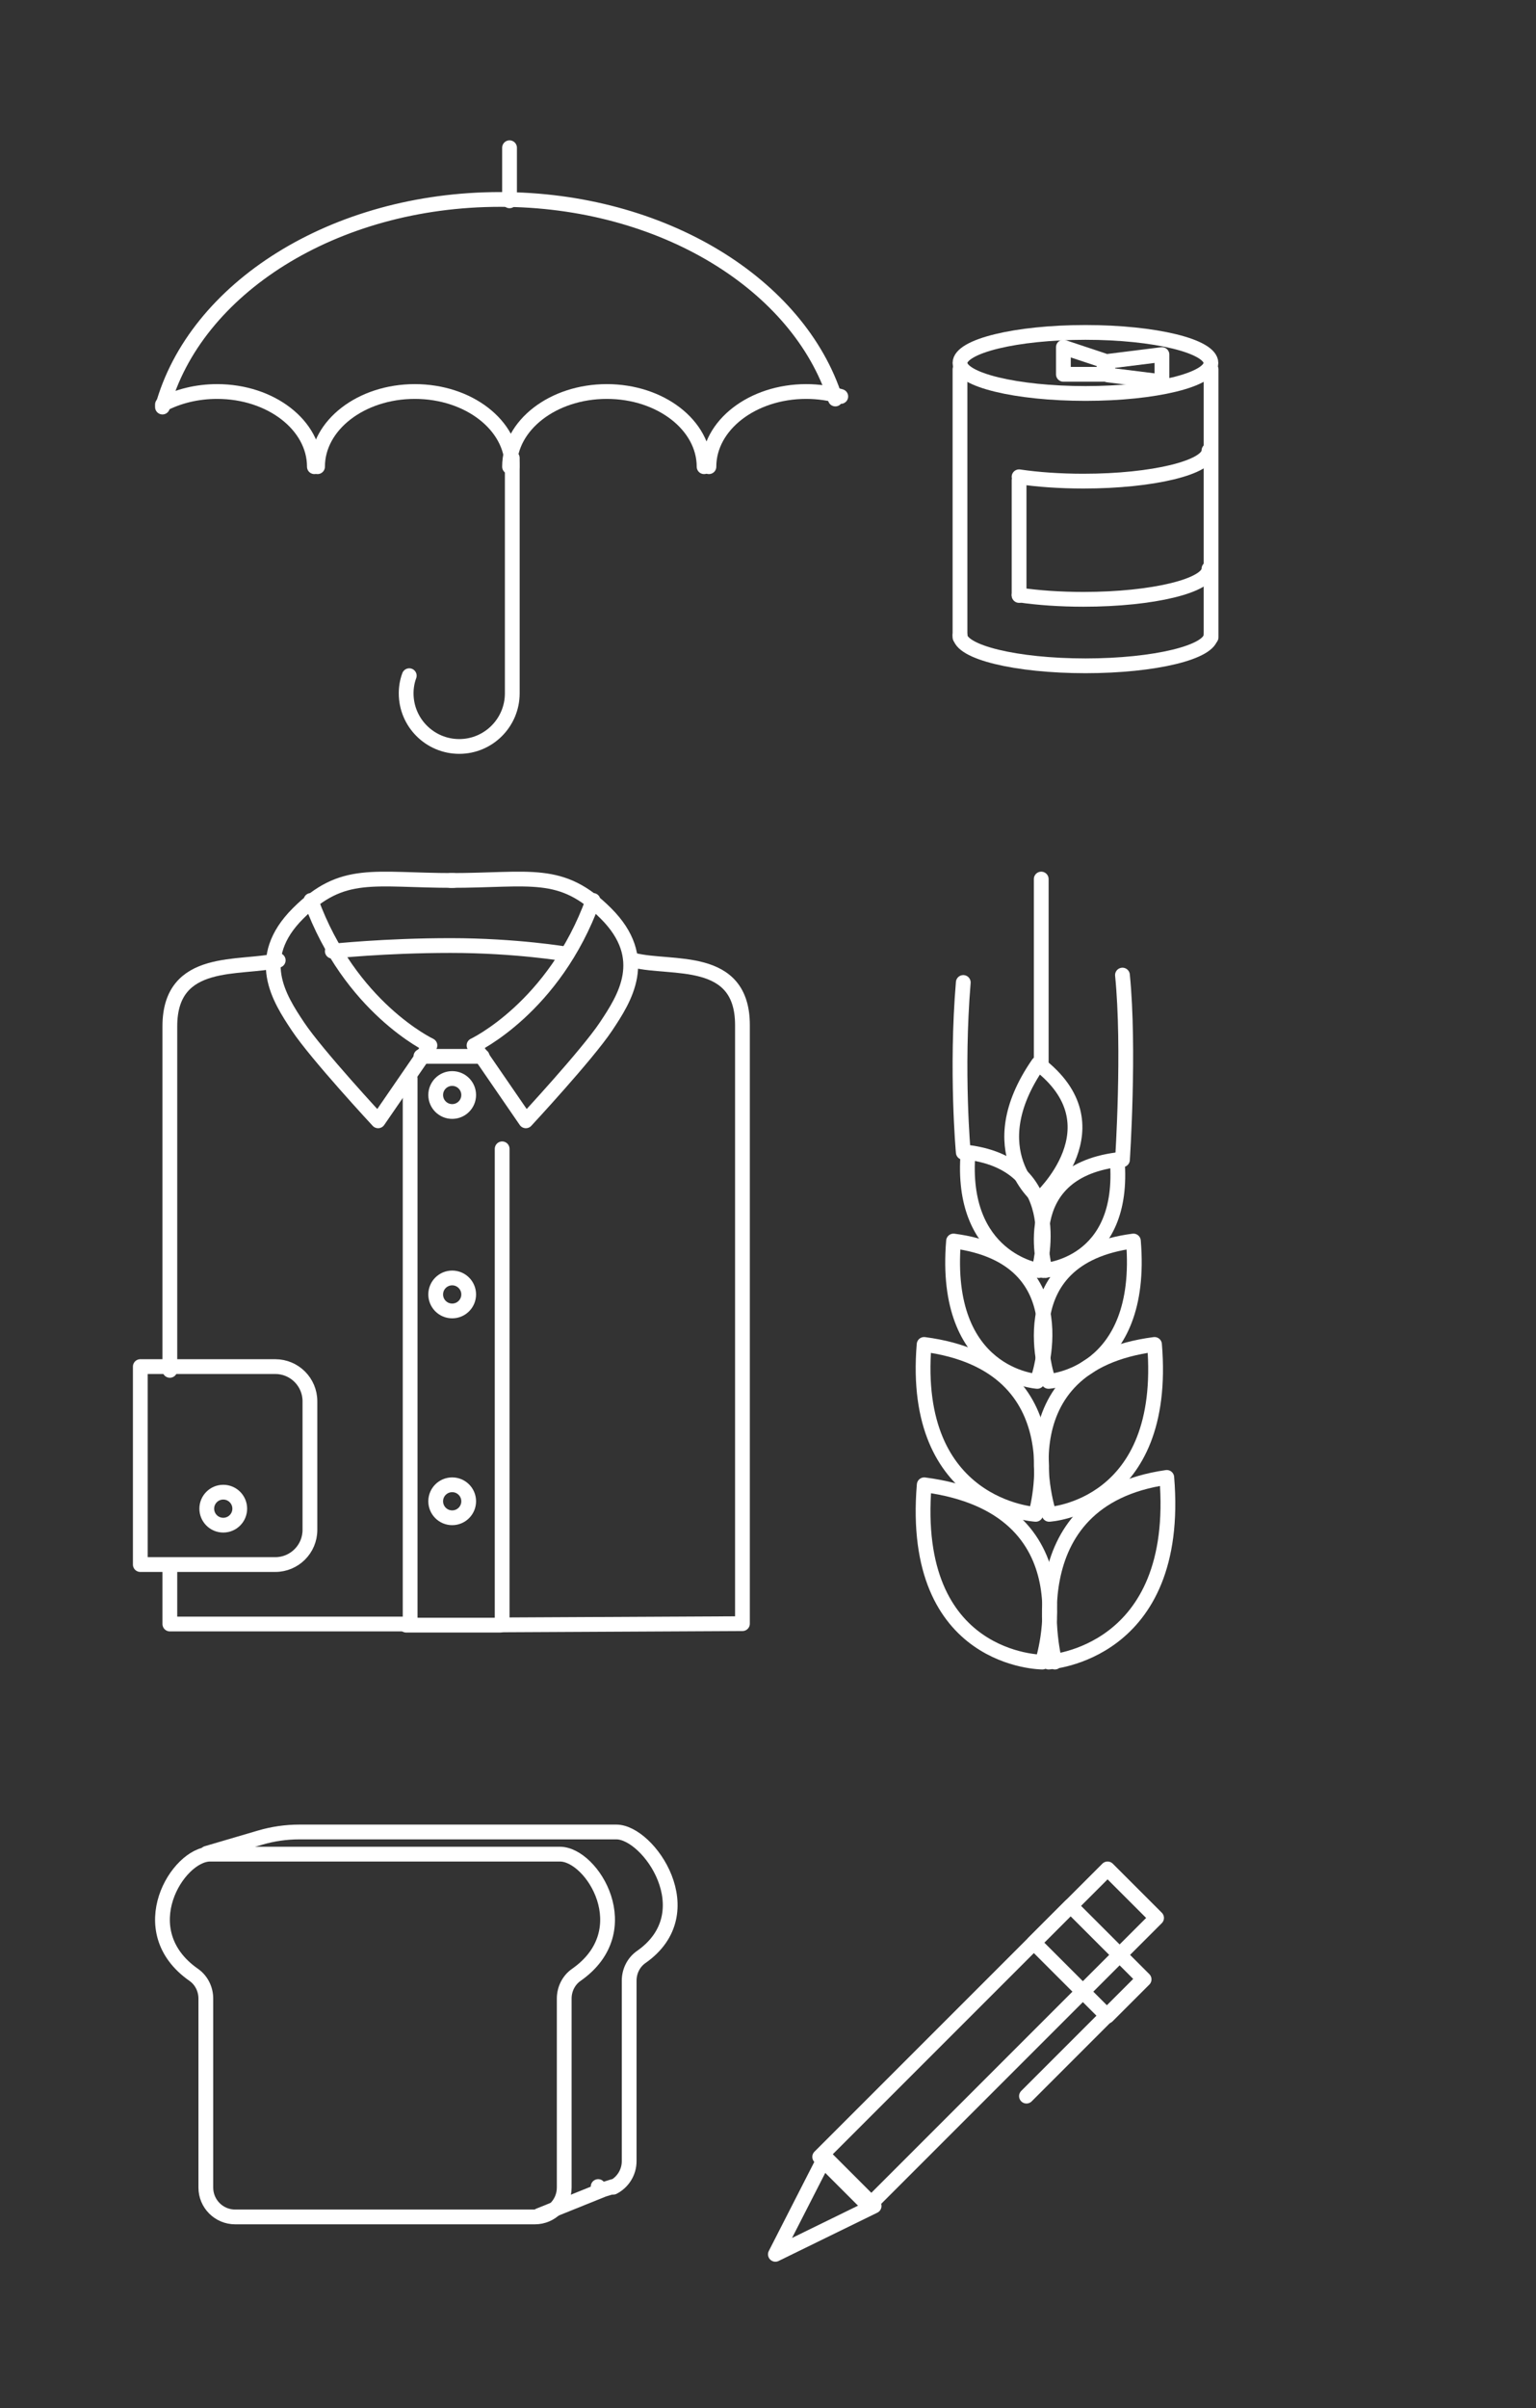 <?xml version="1.0" encoding="UTF-8"?>
<svg width="208px" height="326px" viewBox="0 0 208 326" version="1.1" xmlns="http://www.w3.org/2000/svg" xmlns:xlink="http://www.w3.org/1999/xlink">
    <rect x="0" y="0" width="208" height="326" fill="#333333" stroke="none"/>
    <!-- Generator: Sketch 53 (72520) - https://sketchapp.com -->
    <title>servicetype/dryvan</title>
    <desc>Created with Sketch.</desc>
    <g id="servicetype/dryvan" stroke="none" stroke-width="1" fill="none" fill-rule="evenodd" stroke-linejoin="round">
        <path d="M42.104,121.892 C47.374,136.417 58.22,141.522 58.22,141.522 L51.202,151.73 C51.202,151.73 42.907,142.797 40.355,138.969 C37.803,135.141 34.293,129.718 40.355,123.657 C46.416,117.595 50.564,119.19 61.411,119.19" id="Stroke-1" stroke="#FFFFFF" stroke-width="2" stroke-linecap="round"></path>
        <path d="M80.307,121.892 C75.037,136.417 64.191,141.522 64.191,141.522 L71.209,151.73 C71.209,151.73 79.503,142.797 82.056,138.969 C84.608,135.141 88.118,129.718 82.056,123.657 C75.995,117.595 71.847,119.19 61,119.19" id="Stroke-3" stroke="#FFFFFF" stroke-width="2" stroke-linecap="round"></path>
        <polyline id="Stroke-5" stroke="#FFFFFF" stroke-width="2" stroke-linecap="round" points="55.54 146 55.54 219.847 23 219.847 23 212.19"></polyline>
        <path d="M23,185.51 L23,138.933 C23,129.363 32.57,131.277 37.675,130" id="Stroke-7" stroke="#FFFFFF" stroke-width="2" stroke-linecap="round"></path>
        <path d="M85.865,130 C90.969,131.276 100.54,129.197 100.54,138.769 L100.54,219.8 L68,219.964 L68,155.521" id="Stroke-9" stroke="#FFFFFF" stroke-width="2" stroke-linecap="round"></path>
        <path d="M37.278,211.798 L19,211.798 L19,185 L37.278,185 C39.869,185 41.969,187.101 41.969,189.692 L41.969,207.107 C41.969,209.697 39.869,211.798 37.278,211.798 Z" id="Stroke-11" stroke="#FFFFFF" stroke-width="2" stroke-linecap="round"></path>
        <path d="M57,143 L65.295,143" id="Stroke-13" stroke="#FFFFFF" stroke-width="2" stroke-linecap="round"></path>
        <path d="M67.761,220 L55,220" id="Stroke-15" stroke="#FFFFFF" stroke-width="2" stroke-linecap="round"></path>
        <path d="M63.467,148.233 C63.467,149.466 62.467,150.466 61.234,150.466 C60,150.466 59,149.466 59,148.233 C59,147 60,146 61.234,146 C62.467,146 63.467,147 63.467,148.233 Z" id="Stroke-17" stroke="#FFFFFF" stroke-width="2" stroke-linecap="round"></path>
        <path d="M63.467,175.233 C63.467,176.466 62.467,177.466 61.234,177.466 C60,177.466 59,176.466 59,175.233 C59,174 60,173 61.234,173 C62.467,173 63.467,174 63.467,175.233 Z" id="Stroke-19" stroke="#FFFFFF" stroke-width="2" stroke-linecap="round"></path>
        <path d="M63.467,203.233 C63.467,204.466 62.467,205.466 61.234,205.466 C60,205.466 59,204.466 59,203.233 C59,202 60,201 61.234,201 C62.467,201 63.467,202 63.467,203.233 Z" id="Stroke-21" stroke="#FFFFFF" stroke-width="2" stroke-linecap="round"></path>
        <path d="M32.466,204.233 C32.466,205.466 31.467,206.466 30.234,206.466 C29,206.466 28,205.466 28,204.233 C28,203 29,202 30.234,202 C31.467,202 32.466,203 32.466,204.233 Z" id="Stroke-23" stroke="#FFFFFF" stroke-width="2" stroke-linecap="round"></path>
        <path d="M45,128.766 C45,128.766 52.073,128 61.006,128 C69.938,128 76.75,129.162 76.75,129.162" id="Stroke-25" stroke="#FFFFFF" stroke-width="2" stroke-linecap="round"></path>
        <path d="M141.155,225 C141.155,225 123.155,225 125.155,201 C148.155,204 141.155,225 141.155,225 Z" id="Stroke-27" stroke="#FFFFFF" stroke-width="2" stroke-linecap="round"></path>
        <path d="M142,225 C142,225 160,224 158,200 C137,203 142.847,225 142.847,225" id="Stroke-29" stroke="#FFFFFF" stroke-width="2" stroke-linecap="round"></path>
        <path d="M140.254,205 C140.254,205 123.3,204.08 125.14,182 C146.3,184.76 140.254,205 140.254,205 Z" id="Stroke-31" stroke="#FFFFFF" stroke-width="2" stroke-linecap="round"></path>
        <path d="M142.073,205 C142.073,205 158.179,204.08 156.34,182 C135.179,184.76 142.073,205 142.073,205" id="Stroke-33" stroke="#FFFFFF" stroke-width="2" stroke-linecap="round"></path>
        <path d="M140.467,187 C140.467,187 127.606,186.24 129.125,168 C146.606,170.28 140.467,187 140.467,187 Z" id="Stroke-35" stroke="#FFFFFF" stroke-width="2" stroke-linecap="round"></path>
        <path d="M141.989,187 C141.989,187 155.003,186.24 153.483,168 C136.003,170.28 141.989,187 141.989,187" id="Stroke-37" stroke="#FFFFFF" stroke-width="2" stroke-linecap="round"></path>
        <path d="M140.662,172 C140.662,172 129.892,170.4 131.093,156 C144.892,157.8 140.662,172 140.662,172 Z" id="Stroke-39" stroke="#FFFFFF" stroke-width="2" stroke-linecap="round"></path>
        <path d="M141.285,172 C141.285,172 152.485,171.4 151.285,157 C137.485,158.8 141.562,172 141.562,172" id="Stroke-41" stroke="#FFFFFF" stroke-width="2" stroke-linecap="round"></path>
        <path d="M140.821,162.268 C140.821,162.268 132.378,155.887 140.594,144 C151.662,152.438 140.821,162.268 140.821,162.268 Z" id="Stroke-43" stroke="#FFFFFF" stroke-width="2" stroke-linecap="round"></path>
        <path d="M141,144 L141,119" id="Stroke-45" stroke="#FFFFFF" stroke-width="2" stroke-linecap="round"></path>
        <path d="M130.444,156 C130.444,156 129.444,145 130.444,133" id="Stroke-47" stroke="#FFFFFF" stroke-width="2" stroke-linecap="round"></path>
        <path d="M152,157 C152,157 153,142 152,132" id="Stroke-49" stroke="#FFFFFF" stroke-width="2" stroke-linecap="round"></path>
        <path d="M76.405,270.555 L76.405,296.139 C76.405,298.333 74.627,300.112 72.432,300.112 L31.844,300.112 C29.65,300.112 27.872,298.333 27.872,296.139 L27.872,270.555 C27.872,269.285 27.28,268.072 26.239,267.345 C17.639,261.336 24.078,251 28.45,251 L75.827,251 C80.199,251 86.637,261.336 78.038,267.345 C76.997,268.072 76.405,269.285 76.405,270.555 Z" id="Stroke-51" stroke="#FFFFFF" stroke-width="2" stroke-linecap="round"></path>
        <path d="M81.006,296 L81,296" id="Stroke-53" stroke="#FFFFFF" stroke-width="2" stroke-linecap="round"></path>
        <polyline id="Stroke-55" stroke="#FFFFFF" stroke-width="2" stroke-linecap="round" points="73 299.917 81.713 296.404 81.719 296.404 82.984 296.006 82.99 296"></polyline>
        <path d="M28,250.889 L35.226,248.764 C36.947,248.257 38.733,248 40.529,248 L83.467,248 C87.841,248 95.433,258.914 86.835,264.923 C85.789,265.652 85.2,266.865 85.2,268.13 L85.2,292.559 C85.2,294.095 84.327,295.424 83.057,296.083 L83.051,296.089" id="Stroke-57" stroke="#FFFFFF" stroke-width="2" stroke-linecap="round"></path>
        <polygon id="Stroke-59" stroke="#FFFFFF" stroke-width="2" points="156.619 259.636 117.636 298.619 111 291.984 149.983 253"></polygon>
        <polygon id="Stroke-61" stroke="#FFFFFF" stroke-width="2" points="118.368 298.636 111.732 292 105 305.174"></polygon>
        <path d="M154.76,268 L139,283.759" id="Stroke-63" stroke="#FFFFFF" stroke-width="2" stroke-linecap="round"></path>
        <polygon id="Stroke-65" stroke="#FFFFFF" stroke-width="2" points="149.953 272.93 154.93 267.953 144.976 258 140 262.977"></polygon>
        <path d="M163.979,49.133 C163.979,51.415 156.373,53.266 146.99,53.266 C137.606,53.266 130,51.415 130,49.133 C130,46.851 137.606,45 146.99,45 C156.373,45 163.979,46.851 163.979,49.133 Z" id="Stroke-67" stroke="#FFFFFF" stroke-width="2" stroke-linecap="round"></path>
        <path d="M138,80.545 C140.553,80.922 143.537,81.133 146.725,81.133 C156.11,81.133 163.714,79.287 163.714,77" id="Stroke-69" stroke="#FFFFFF" stroke-width="2" stroke-linecap="round"></path>
        <path d="M138,64.545 C140.553,64.922 143.537,65.133 146.725,65.133 C156.11,65.133 163.714,63.287 163.714,61" id="Stroke-71" stroke="#FFFFFF" stroke-width="2" stroke-linecap="round"></path>
        <path d="M130,86 C130,88.287 137.604,90.133 146.99,90.133 C156.376,90.133 163.979,88.287 163.979,86" id="Stroke-73" stroke="#FFFFFF" stroke-width="2" stroke-linecap="round"></path>
        <path d="M130,86.275 L130,50" id="Stroke-75" stroke="#FFFFFF" stroke-width="2" stroke-linecap="round"></path>
        <path d="M164,86.275 L164,50" id="Stroke-77" stroke="#FFFFFF" stroke-width="2" stroke-linecap="round"></path>
        <polygon id="Stroke-79" stroke="#FFFFFF" stroke-width="2" stroke-linecap="round" points="149.51 48.837 144 47 144 50.673 149.51 50.673"></polygon>
        <polygon id="Stroke-81" stroke="#FFFFFF" stroke-width="2" stroke-linecap="round" points="150 48.919 157.347 48 157.347 51.674 150 50.755"></polygon>
        <path d="M138,80.612 L138,65" id="Stroke-83" stroke="#FFFFFF" stroke-width="2" stroke-linecap="round"></path>
        <path d="M22,55.105 C26.406,39.058 45.196,27 67.722,27 C89.732,27 108.186,38.519 113.12,54.015" id="Stroke-85" stroke="#FFFFFF" stroke-width="2" stroke-linecap="round"></path>
        <path d="M22,54.76 C24.107,53.647 26.658,53 29.4,53 C36.682,53 42.573,57.563 42.573,63.179" id="Stroke-87" stroke="#FFFFFF" stroke-width="2" stroke-linecap="round"></path>
        <path d="M43,63.179 C43,57.563 48.892,53 56.173,53 C63.454,53 69.346,57.563 69.346,63.179" id="Stroke-89" stroke="#FFFFFF" stroke-width="2" stroke-linecap="round"></path>
        <path d="M69,63.179 C69,57.563 74.892,53 82.173,53 C89.454,53 95.346,57.563 95.346,63.179" id="Stroke-91" stroke="#FFFFFF" stroke-width="2" stroke-linecap="round"></path>
        <path d="M96,63.179 C96,57.563 101.892,53 109.173,53 C110.825,53 112.406,53.24 113.855,53.67" id="Stroke-93" stroke="#FFFFFF" stroke-width="2" stroke-linecap="round"></path>
        <path d="M69,27.186 L69,20" id="Stroke-95" stroke="#FFFFFF" stroke-width="2" stroke-linecap="round"></path>
        <path d="M69.37,62 L69.37,93.859 C69.37,97.83 66.15,101.05 62.19,101.05 C58.221,101.05 55,97.83 55,93.859 C55,93.03 55.141,92.22 55.421,91.47" id="Stroke-97" stroke="#FFFFFF" stroke-width="2" stroke-linecap="round"></path>
    </g>
</svg>